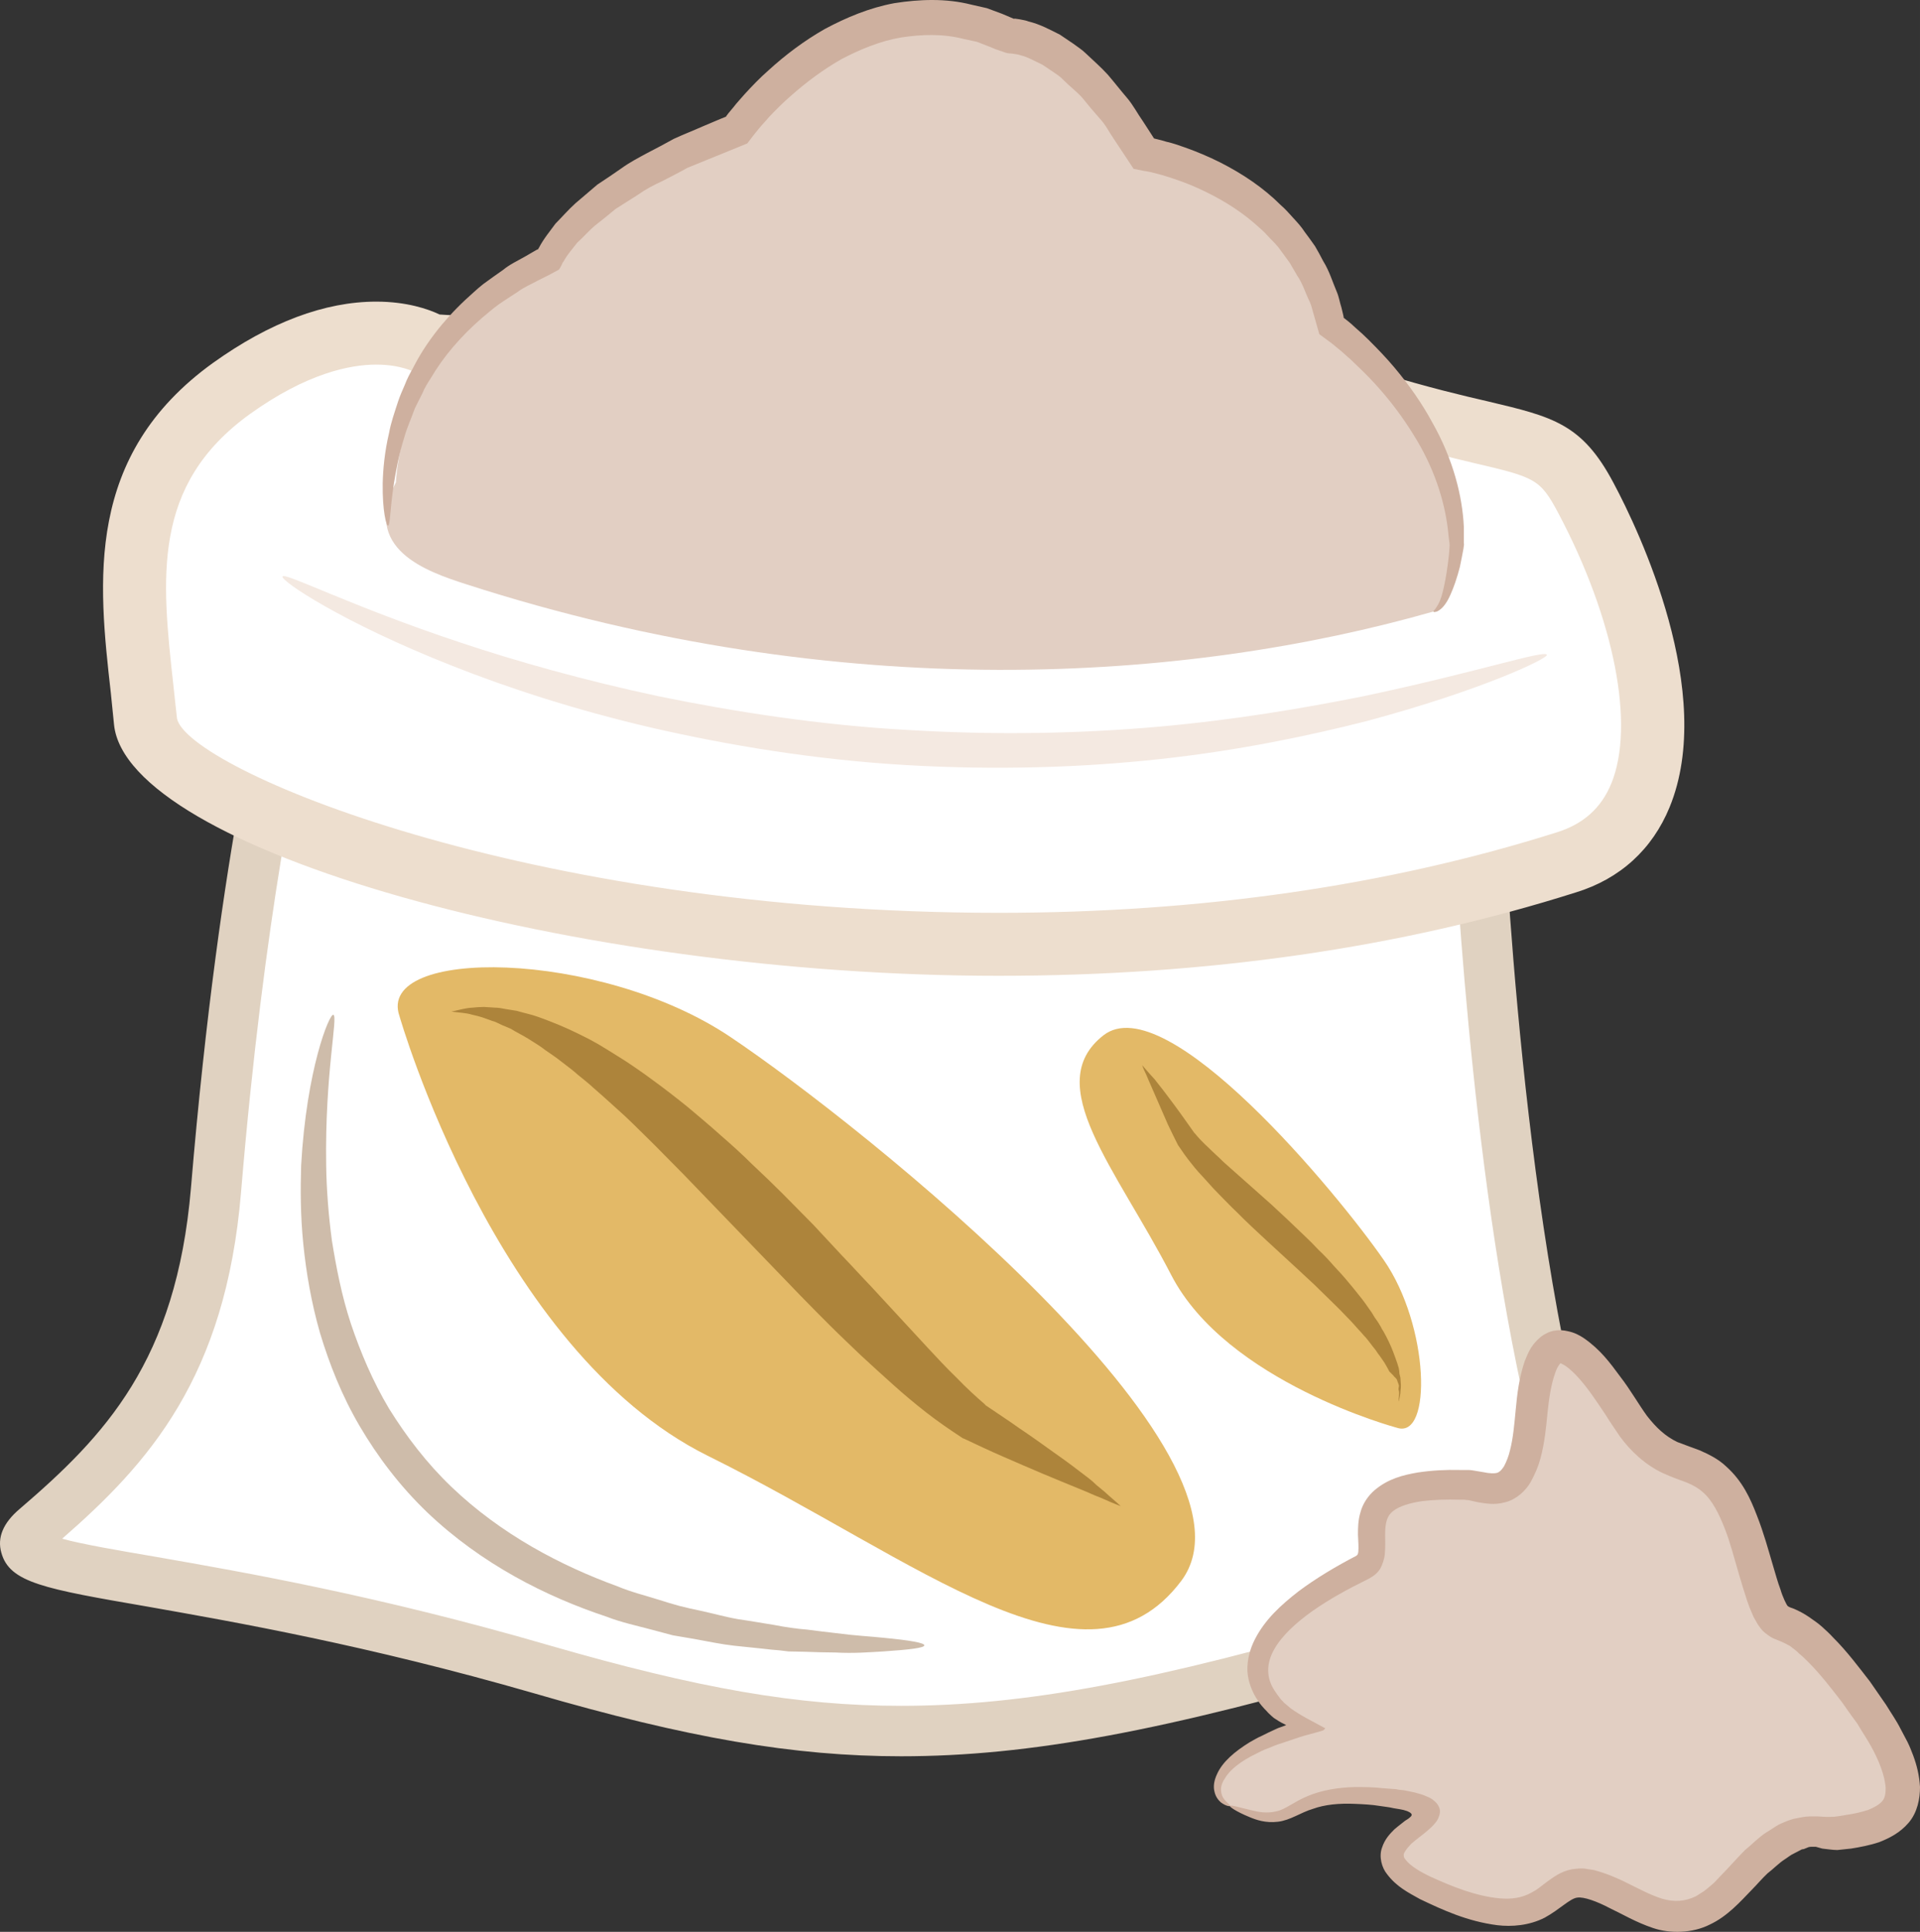 <?xml version="1.0" encoding="UTF-8" standalone="no"?>
<svg
   xmlns:dc="http://purl.org/dc/elements/1.1/"
   xmlns:cc="http://creativecommons.org/ns#"
   xmlns:rdf="http://www.w3.org/1999/02/22-rdf-syntax-ns#"
   xmlns:svg="http://www.w3.org/2000/svg"
   xmlns="http://www.w3.org/2000/svg"
   id="svg36"
   viewBox="0 0 5366.724 5398.532"
   style="clip-rule:evenodd;fill-rule:evenodd;image-rendering:optimizeQuality;shape-rendering:geometricPrecision;text-rendering:geometricPrecision"
   version="1.1"
   height="53.985mm"
   width="53.667mm"
   xml:space="preserve"><rect x="0" y="0" width="5366.724" height="5398.532" fill="#333333" stroke="none"/>
 <defs
   id="defs4">
  <style
   id="style2"
   type="text/css">
   <![CDATA[
    .fil8 {fill:#AD843B;fill-rule:nonzero}
    .fil6 {fill:#CEB09F;fill-rule:nonzero}
    .fil5 {fill:#CEBCAA;fill-rule:nonzero}
    .fil1 {fill:#E0D2C1;fill-rule:nonzero}
    .fil3 {fill:#E2CFC3;fill-rule:nonzero}
    .fil7 {fill:#E3B967;fill-rule:nonzero}
    .fil2 {fill:#EDDECE;fill-rule:nonzero}
    .fil4 {fill:#F4E9E1;fill-rule:nonzero}
    .fil0 {fill:white;fill-rule:nonzero}
   ]]>
  </style>
 </defs>
 <g
   transform="translate(-7995.276,-11997.122)"
   id="Vrstva_x0020_1">
  <path
   style="fill:#ffffff;fill-rule:nonzero"
   id="path7"
   d="m 12122,14155 c 0,0 38,1128 241,1901 109,416 328,324 219,445 -100,109 -501,17 -733,85 -1084,317 -1510,316 -2342,76 -1037,-301 -1578,-252 -1411,-395 229,-197 459,-419 503,-944 82,-985 219,-1458 219,-1458 z"
   class="fil0" />
  <path
   style="fill:#e0d2c1;fill-rule:nonzero"
   id="path9"
   d="m 8169,16297 c 58,16 159,33 264,51 246,43 619,108 1094,246 422,122 698,170 987,170 344,0 713,-69 1315,-246 116,-34 258,-31 388,-30 26,0 50,1 75,1 54,0 196,0 234,-32 -59,-46 -165,-132 -231,-383 -176,-667 -229,-1605 -241,-1854 l -3183,-279 c -37,151 -137,611 -202,1388 -43,517 -258,757 -500,968 z m 2345,608 c -299,0 -597,-51 -1026,-176 -468,-135 -836,-199 -1079,-242 -290,-50 -387,-67 -410,-151 -12,-42 5,-83 51,-122 238,-204 438,-413 479,-897 82,-980 215,-1452 221,-1472 l 16,-55 3425,300 2,63 c 0,11 39,1129 238,1885 55,210 136,272 185,310 29,22 62,47 66,93 4,44 -22,79 -48,107 -68,75 -201,82 -342,82 -25,0 -50,-1 -76,-1 -26,0 -52,0 -78,0 -91,0 -194,3 -270,25 -616,180 -995,251 -1354,251 z"
   class="fil1" />
  <path
   style="fill:#ffffff;fill-rule:nonzero"
   id="path11"
   d="m 9201,12962 c 0,0 -208,-131 -558,121 -350,251 -274,602 -241,930 33,328 2167,963 3972,394 364,-115 258,-633 55,-1018 -99,-186 -154,-131 -591,-263 z"
   class="fil0" />
  <path
   style="fill:#eddece;fill-rule:nonzero"
   id="path13"
   d="m 9047,13016 c -73,0 -194,24 -353,138 -276,199 -247,459 -214,759 3,31 7,62 10,92 29,139 971,543 2297,543 v 0 c 564,0 1089,-76 1560,-225 74,-23 124,-68 152,-136 67,-163 9,-460 -148,-756 -51,-96 -65,-100 -236,-140 -71,-17 -167,-40 -293,-77 l -2649,-165 -19,-12 c 0,0 -38,-21 -107,-21 z m 1740,1708 v 0 c -1190,0 -2438,-354 -2473,-702 -3,-29 -6,-59 -9,-89 -35,-310 -74,-663 286,-922 158,-113 312,-171 456,-171 85,0 146,21 177,36 l 2629,163 10,3 c 126,38 218,60 292,77 181,43 263,62 351,229 70,131 287,586 156,905 -48,117 -138,200 -262,238 -489,155 -1031,233 -1613,233 z"
   class="fil2" />
  <path
   style="fill:#e2cfc3;fill-rule:nonzero"
   id="path15"
   d="m 9102,13345 c 0,0 11,-415 427,-623 0,0 77,-197 525,-361 0,0 328,-471 766,-263 0,0 175,-11 372,328 0,0 438,66 525,482 0,0 350,251 350,612 0,0 -18,173 -65,186 -690,197 -1652,263 -2703,-76 -112,-36 -295,-99 -197,-285 z"
   class="fil3" />
  <path
   style="fill:#f4e9e1;fill-rule:nonzero"
   id="path17"
   d="m 12319,13827 c 4,10 -182,99 -503,185 -161,41 -356,82 -575,106 -218,24 -461,32 -715,17 -254,-15 -494,-55 -708,-104 -215,-50 -404,-112 -558,-173 -310,-122 -482,-239 -475,-250 7,-12 188,82 498,185 156,52 343,105 554,150 211,43 446,80 695,94 248,15 486,10 700,-9 215,-19 407,-52 568,-84 320,-67 514,-132 519,-117 z"
   class="fil4" />
  <path
   style="fill:#cebcaa;fill-rule:nonzero"
   id="path19"
   d="m 10579,16595 c 0,7 -40,12 -114,17 -37,2 -82,6 -135,3 -26,0 -55,-1 -84,-2 -15,0 -31,-1 -47,-1 -15,-2 -32,-4 -48,-5 -33,-4 -68,-7 -104,-11 -36,-4 -73,-12 -112,-19 -20,-3 -39,-7 -59,-10 -20,-5 -40,-11 -60,-16 -41,-11 -84,-20 -125,-36 -169,-56 -350,-147 -502,-292 -76,-73 -138,-155 -188,-240 -50,-85 -85,-174 -111,-260 -25,-87 -39,-171 -47,-250 -8,-79 -8,-153 -6,-219 15,-269 79,-425 90,-421 14,4 -24,163 -20,421 1,65 6,135 16,210 12,74 27,153 53,232 27,80 61,161 107,238 48,77 105,152 174,218 139,133 305,220 464,278 38,16 79,26 117,38 19,6 38,12 57,17 19,5 38,9 57,13 37,8 72,18 107,24 35,5 68,11 100,16 16,3 32,6 47,8 15,2 30,4 45,5 29,4 57,7 82,10 52,7 96,9 133,13 73,7 113,14 113,21 z"
   class="fil5" />
  <path
   style="fill:#e2cfc3;fill-rule:nonzero"
   id="path21"
   d="m 11433,17044 c -69,-31 -54,-143 208,-219 0,0 -383,-175 164,-449 82,-41 -103,-242 285,-230 67,2 164,77 186,-197 22,-273 120,-229 262,0 143,230 252,33 350,383 99,351 44,55 296,394 252,339 87,379 -55,394 -79,9 -120,-44 -284,142 -164,186 -274,33 -405,0 -131,-32 -99,175 -438,22 -339,-153 208,-219 -120,-262 -328,-44 -230,120 -449,22 z"
   class="fil3" />
  <path
   style="fill:#ceb09f;fill-rule:nonzero"
   id="path23"
   d="m 12002,13706 c -1,-2 4,-4 9,-13 6,-8 12,-22 17,-42 5,-20 10,-46 14,-76 2,-16 4,-32 5,-50 1,-6 -1,-15 -2,-24 -1,-9 -2,-19 -3,-28 -10,-78 -38,-170 -97,-263 -29,-47 -64,-94 -106,-140 -21,-23 -44,-45 -68,-68 -12,-10 -24,-22 -37,-32 -14,-12 -22,-18 -51,-39 -5,-17 -10,-35 -15,-53 -4,-12 -6,-25 -12,-38 -12,-24 -19,-50 -35,-73 -7,-12 -14,-24 -21,-36 -8,-11 -17,-23 -25,-34 -8,-12 -18,-22 -28,-32 -10,-11 -20,-22 -31,-31 -43,-40 -95,-74 -151,-101 -28,-14 -58,-26 -88,-36 -15,-5 -30,-10 -46,-14 -8,-2 -16,-4 -24,-6 l -6,-1 -12,-2 -25,-5 c -17,-26 -35,-53 -53,-80 -14,-20 -25,-43 -42,-61 -16,-18 -32,-37 -48,-57 -16,-18 -36,-33 -53,-50 -9,-10 -19,-16 -29,-23 l -30,-20 c -21,-10 -42,-22 -63,-27 -5,-2 -10,-2 -14,-3 l -7,-1 c -7,-1 -11,0 -20,-3 l -11,-4 c -4,-1 -4,-1 -6,-2 l -9,-3 -17,-7 -36,-14 -37,-8 c -58,-15 -118,-13 -176,-4 -58,10 -113,33 -165,60 -51,29 -98,64 -141,102 -22,19 -42,39 -62,60 -9,11 -19,21 -28,32 l -13,16 -20,26 c -57,23 -112,46 -167,68 -23,13 -47,25 -70,37 -24,11 -47,23 -68,38 -21,13 -42,27 -63,40 -19,16 -38,31 -57,46 -18,15 -33,33 -50,48 -14,18 -29,35 -38,52 -1,1 -1,1 -3,4 l -4,9 -4,7 -2,3 c -1,1 -2,2 -3,2 l -26,14 c -10,5 -20,10 -30,15 -20,11 -40,19 -57,32 -18,12 -36,23 -53,35 -17,12 -32,26 -47,38 -60,52 -108,109 -142,167 -9,14 -18,28 -24,43 -7,14 -14,28 -21,42 -10,28 -22,54 -29,79 -16,51 -24,96 -30,133 -11,74 -10,115 -16,116 -5,1 -16,-41 -15,-118 1,-39 5,-87 18,-142 5,-28 15,-56 25,-87 5,-15 12,-31 19,-47 6,-16 14,-31 23,-47 33,-65 82,-130 146,-190 16,-14 32,-30 50,-44 18,-13 37,-27 56,-40 18,-15 40,-25 61,-37 10,-6 21,-12 31,-18 l 4,-2 h 1 l 1,-1 c 0,0 0,-1 0,-1 0,0 1,-1 0,0 0,1 1,-2 2,-3 13,-25 30,-45 46,-67 18,-18 36,-39 56,-57 20,-17 40,-34 61,-52 23,-15 45,-30 68,-46 22,-16 47,-29 71,-42 25,-13 50,-26 75,-40 26,-12 52,-22 79,-34 22,-9 44,-19 67,-28 0,0 0,-1 0,-1 l 6,-8 15,-18 c 9,-12 20,-23 30,-35 21,-23 43,-46 67,-67 47,-43 100,-83 158,-116 60,-32 124,-59 194,-72 70,-11 144,-14 215,4 l 44,10 43,16 33,14 c -1,-1 1,0 1,-1 l 14,2 c 9,2 18,3 25,6 33,8 60,23 88,37 l 37,25 c 12,9 25,17 35,27 21,20 43,39 62,60 18,21 35,43 53,64 18,21 30,45 45,66 l 22,34 9,14 v 0 0 l 8,2 c 8,2 17,4 26,7 18,4 35,10 52,16 34,12 67,26 99,42 63,32 121,71 169,119 13,11 24,24 35,36 12,13 23,25 32,39 10,13 19,26 29,40 8,14 16,28 23,42 17,27 26,58 38,86 6,14 8,29 13,44 l 5,21 c 1,5 1,5 1,5 v 2 c 0,0 20,15 32,27 14,12 27,24 39,36 25,25 49,50 70,75 43,51 79,103 107,155 59,104 84,207 88,291 0,10 0,20 0,30 0,5 0,10 0,15 0,2 1,5 0,8 l -1,8 c -3,18 -7,35 -10,51 -8,31 -17,57 -26,77 -9,21 -20,36 -30,43 -5,4 -10,6 -13,6 -3,1 -5,0 -5,-1 z"
   class="fil6" />
  <path
   style="fill:#ceb09f;fill-rule:nonzero"
   id="path25"
   d="m 11433,17044 c 2,-4 22,3 61,12 19,5 43,9 68,3 24,-4 50,-27 89,-43 38,-16 84,-24 132,-25 24,0 50,0 75,3 13,1 27,2 40,3 8,2 12,2 22,3 10,2 19,4 29,6 10,3 20,5 29,9 9,4 18,7 24,13 7,5 13,12 16,20 4,9 2,19 -1,26 -8,29 -71,66 -81,80 -9,9 -15,19 -17,24 0,6 -1,9 6,17 13,17 42,34 70,47 59,27 126,54 192,60 32,3 62,-1 89,-16 14,-7 26,-17 43,-30 17,-12 38,-29 69,-35 14,-2 30,-4 43,-1 7,1 14,2 20,3 l 17,5 c 23,7 43,16 63,25 39,19 75,39 110,50 34,10 64,8 95,-7 7,-4 15,-10 22,-14 8,-6 15,-12 22,-18 8,-6 14,-14 21,-21 l 23,-24 c 16,-17 32,-35 49,-52 20,-16 36,-34 59,-49 12,-7 23,-15 35,-22 13,-6 27,-12 41,-16 15,-3 32,-7 46,-7 h 21 l 17,1 c 13,1 20,0 30,0 10,-1 23,-3 33,-5 22,-3 43,-8 62,-14 17,-7 31,-15 39,-24 8,-9 10,-21 10,-37 -2,-35 -19,-78 -42,-119 -11,-20 -25,-40 -37,-61 -15,-20 -29,-40 -43,-60 -30,-39 -61,-79 -94,-112 -9,-9 -17,-17 -26,-24 -8,-9 -17,-14 -25,-21 -9,-5 -17,-9 -26,-13 -7,-3 -11,-4 -22,-9 -8,-4 -21,-13 -29,-21 -7,-8 -14,-18 -17,-24 -4,-7 -9,-15 -11,-21 -6,-13 -11,-26 -15,-38 -8,-24 -15,-48 -22,-71 -14,-47 -25,-92 -41,-132 -16,-41 -35,-79 -61,-101 -12,-11 -26,-19 -45,-27 -19,-7 -42,-15 -66,-26 -50,-23 -92,-63 -121,-103 -14,-21 -28,-41 -39,-59 -12,-18 -24,-36 -36,-53 -24,-34 -51,-67 -77,-85 -6,-4 -12,-6 -12,-7 -1,0 -2,0 -2,0 1,-2 -9,9 -14,25 -12,32 -18,73 -22,112 -4,41 -8,85 -20,129 -6,22 -15,44 -28,67 -13,22 -38,47 -70,55 -31,9 -57,3 -77,0 l -27,-6 c -4,0 -7,0 -10,-1 h -13 c -37,-1 -73,0 -106,4 -33,5 -64,14 -81,28 -17,13 -22,33 -22,65 0,16 1,34 -1,56 -1,11 -6,28 -13,40 -7,12 -19,21 -32,28 -59,29 -110,57 -157,90 -45,32 -85,68 -107,107 -23,40 -22,80 0,114 5,8 11,16 17,24 3,4 7,7 10,11 6,5 13,11 19,16 27,20 66,39 97,56 -3,2 -3,4 -7,6 l -17,5 c -11,3 -22,6 -33,9 -21,6 -42,14 -61,20 -22,7 -31,11 -43,16 -12,4 -23,10 -33,15 -41,20 -73,44 -87,69 -17,24 -11,47 -2,58 9,12 18,16 16,19 0,1 -10,1 -25,-10 -7,-6 -15,-16 -18,-30 -4,-15 -1,-32 7,-49 15,-34 49,-63 91,-89 11,-6 22,-13 34,-18 12,-6 26,-13 31,-15 7,-3 14,-7 21,-9 l 11,-4 5,-2 c 0,-1 -4,-2 -5,-3 -11,-5 -20,-11 -29,-17 -2,-2 -4,-3 -7,-6 -4,-4 -9,-8 -13,-13 -9,-9 -18,-19 -25,-30 -15,-22 -27,-51 -29,-82 -1,-31 7,-62 21,-89 28,-55 73,-96 122,-134 48,-36 105,-70 161,-99 4,-3 5,-4 6,-12 1,-12 0,-28 -1,-47 0,-18 0,-40 7,-63 6,-23 21,-46 40,-62 38,-32 80,-42 120,-49 40,-6 79,-8 119,-7 h 15 c 6,0 13,0 19,1 l 30,5 c 18,4 32,4 39,2 6,-2 12,-7 19,-18 7,-13 13,-28 17,-45 9,-35 12,-73 16,-114 4,-43 9,-87 25,-135 5,-12 10,-25 18,-38 8,-12 23,-30 41,-39 18,-10 40,-12 61,-7 20,4 34,12 46,20 46,32 73,69 101,107 28,36 53,80 75,110 25,32 51,57 85,73 18,7 38,14 62,23 25,11 52,24 74,45 46,41 68,90 86,137 19,48 32,96 45,140 7,23 13,46 21,67 6,21 17,43 20,46 2,1 -1,0 3,2 1,1 9,4 15,6 14,6 29,14 42,23 13,9 26,18 36,27 11,10 22,20 31,30 40,40 71,82 103,123 15,22 30,43 45,65 14,23 29,44 41,68 l 19,36 c 6,12 11,25 16,38 10,27 17,55 19,88 0,32 -7,71 -32,100 -24,28 -54,43 -82,54 -27,9 -54,14 -79,18 -13,1 -25,3 -38,4 -14,0 -31,-3 -42,-4 l -18,-5 h -14 c -10,0 -16,7 -25,7 l -23,12 c -9,4 -17,11 -25,16 -16,10 -32,27 -48,39 -16,15 -30,32 -45,47 -31,32 -67,73 -116,96 -49,25 -112,26 -159,10 -48,-16 -86,-39 -122,-56 -34,-18 -72,-32 -90,-29 -20,2 -49,33 -91,56 -43,22 -92,26 -133,21 -84,-11 -151,-42 -216,-73 -32,-18 -65,-34 -92,-70 -14,-17 -23,-48 -14,-73 8,-25 23,-40 35,-52 14,-12 28,-22 30,-24 5,-3 10,-6 14,-10 3,-2 5,-6 4,-8 -2,-3 -4,-5 -7,-6 -4,-3 -10,-4 -16,-6 l -10,-2 -18,-3 c -12,-3 -25,-4 -37,-6 -24,-4 -48,-5 -70,-6 -45,-2 -85,2 -118,14 -34,10 -63,32 -98,36 -34,4 -60,-5 -79,-13 -39,-16 -56,-29 -55,-31 z"
   class="fil6" />
  <path
   style="fill:#e3b967;fill-rule:nonzero"
   id="path27"
   d="m 9112,14837 c 0,0 267,933 861,1228 595,294 1060,700 1324,350 263,-350 -893,-1274 -1260,-1520 -366,-246 -993,-252 -925,-58 z"
   class="fil7" />
  <path
   style="fill:#ad843b;fill-rule:nonzero"
   id="path29"
   d="m 9257,14824 c 20,-4 38,-10 59,-11 10,-1 21,-2 32,-2 l 31,2 c 10,0 20,2 30,4 11,2 21,3 31,5 20,6 41,10 60,17 39,14 78,30 114,48 l 28,14 c 9,5 18,10 27,15 18,11 35,21 52,32 18,11 35,22 52,34 16,11 33,23 49,35 33,24 65,49 96,74 31,26 62,52 92,79 30,26 60,53 88,81 29,27 58,55 86,83 l 84,85 81,87 c 27,28 54,58 81,86 l 159,172 c 26,28 53,57 80,83 27,28 54,53 82,77 l -4,-2 c 32,22 65,43 97,66 33,22 65,45 97,68 33,23 65,47 96,71 8,6 16,13 23,20 l 23,19 c 15,14 30,26 45,40 -19,-7 -37,-15 -55,-23 -19,-7 -37,-16 -55,-23 -37,-15 -73,-30 -109,-45 -37,-16 -73,-31 -109,-47 -37,-16 -73,-33 -109,-50 l -5,-2 c -35,-23 -70,-47 -102,-72 -32,-25 -63,-51 -93,-78 -30,-27 -60,-54 -89,-81 -29,-28 -58,-55 -86,-83 -28,-28 -56,-56 -84,-85 l -82,-85 -163,-169 -81,-84 -82,-83 c -28,-27 -55,-55 -83,-81 -29,-26 -57,-52 -86,-77 -14,-13 -29,-25 -44,-37 -14,-13 -30,-24 -45,-36 -15,-12 -30,-22 -46,-33 -15,-12 -31,-21 -48,-32 -16,-10 -33,-18 -49,-28 l -26,-11 c -9,-4 -17,-9 -26,-11 l -28,-10 c -9,-3 -18,-5 -27,-7 -19,-6 -39,-6 -59,-9 z"
   class="fil8" />
  <path
   style="fill:#e3b967;fill-rule:nonzero"
   id="path31"
   d="m 11900,15987 c 0,0 -476,-127 -631,-427 -155,-300 -365,-533 -189,-670 176,-136 655,443 783,628 128,184 136,502 37,469 z"
   class="fil7" />
  <path
   style="fill:#ad843b;fill-rule:nonzero"
   id="path33"
   d="m 11905,15914 c 2,-10 5,-20 5,-31 1,-5 1,-10 1,-16 l -1,-15 c 0,-6 -2,-11 -3,-16 0,-5 -1,-10 -2,-16 -3,-10 -6,-20 -10,-30 -7,-20 -15,-39 -25,-58 l -7,-13 c -3,-5 -6,-9 -8,-14 -5,-9 -11,-18 -17,-26 -5,-9 -11,-18 -17,-26 -6,-9 -12,-17 -18,-25 -13,-16 -26,-33 -39,-48 -13,-16 -27,-31 -41,-46 -13,-15 -27,-30 -42,-44 -14,-15 -28,-29 -43,-43 l -44,-42 -44,-41 c -15,-13 -30,-27 -45,-40 l -89,-79 c -14,-14 -29,-27 -42,-40 -15,-14 -28,-27 -40,-42 l 1,2 c -11,-16 -23,-32 -34,-48 -12,-17 -24,-33 -36,-49 -12,-16 -24,-32 -37,-48 -3,-4 -6,-8 -10,-12 l -10,-11 c -7,-8 -13,-15 -20,-23 3,10 8,19 12,28 4,10 8,19 12,28 8,18 16,37 24,55 8,18 16,37 24,55 9,19 18,37 27,55 l 1,2 c 12,18 24,35 37,51 13,17 27,32 41,47 13,15 27,30 42,45 14,14 28,29 43,43 14,14 28,28 43,42 l 44,41 88,81 43,40 43,42 c 13,13 28,27 41,41 14,14 27,28 40,43 7,7 13,15 20,22 6,7 12,15 18,23 6,7 12,15 17,23 6,7 11,16 17,24 5,8 9,16 14,25 l 11,11 c 2,4 8,7 10,12 l 5,14 c 2,4 -2,10 0,15 3,10 -1,22 0,32 z"
   class="fil8" />
 </g>
</svg>